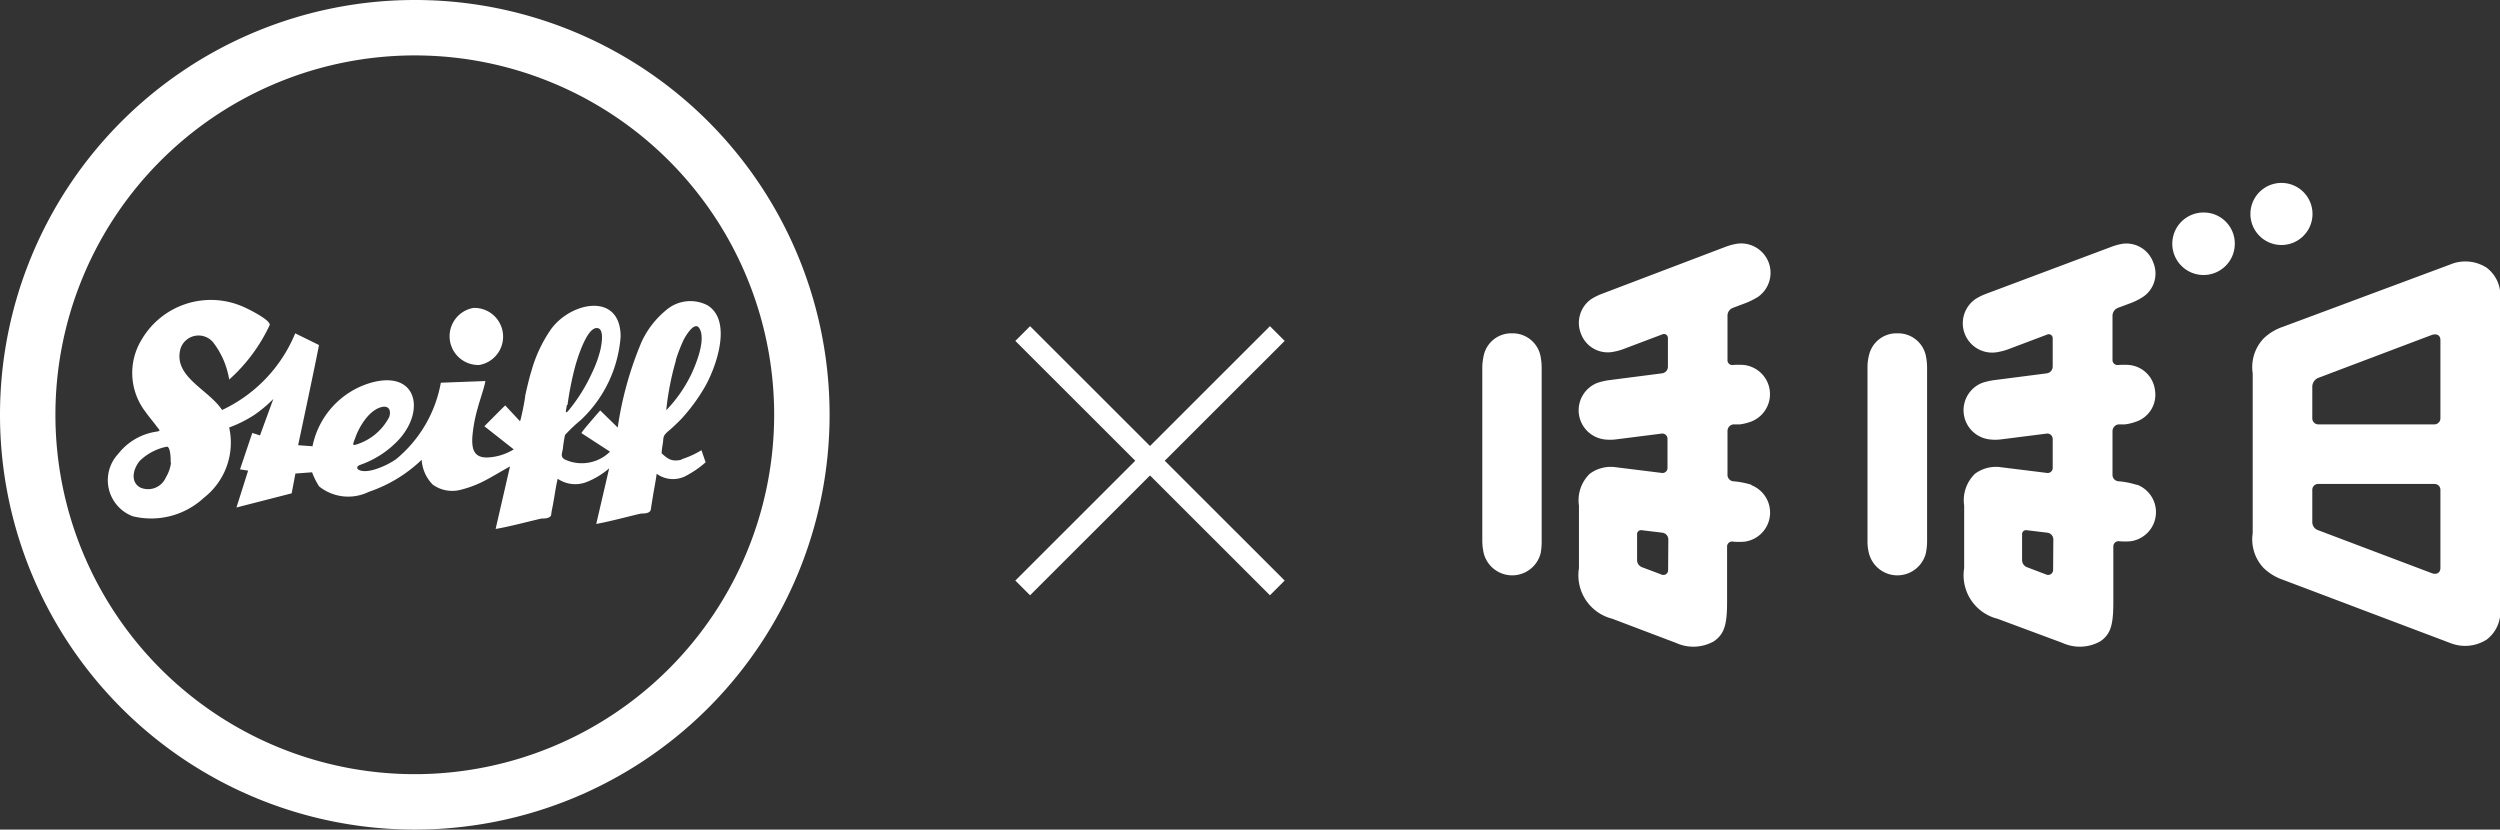 <svg xmlns="http://www.w3.org/2000/svg" viewBox="0 0 120 39.82"><rect x="0" y="0" width="120" height="39.82" fill="#333333" stroke="none"/><title>アセット 2</title><g id="9f32c37f-4210-4342-8ad0-4da13d68a906" data-name="レイヤー 2"><g id="64afe14b-7534-48af-b59d-aaf4f864cebd" data-name="desgin"><line x1="49.09" y1="16.01" x2="61.31" y2="28.22" style="fill:none;stroke:#fff;stroke-miterlimit:10"/><line x1="49.09" y1="28.22" x2="61.31" y2="16.01" style="fill:none;stroke:#fff;stroke-miterlimit:10"/><path d="M19.91,0A19.91,19.91,0,1,0,39.82,19.91,19.9,19.9,0,0,0,19.91,0Zm0,37.16A17.25,17.25,0,1,1,37.16,19.91,17.26,17.26,0,0,1,19.91,37.16Zm12.85-15.1c-.51.11-.67,0-1-.3,0-.2.05-.4.07-.59s0-.25.22-.45a8.18,8.18,0,0,0,.68-.64,8.71,8.71,0,0,0,1.11-1.52c.54-.95,1.32-3.15.13-3.9a1.78,1.78,0,0,0-2,.23A4.32,4.32,0,0,0,30.8,16.4a16.82,16.82,0,0,0-1.15,4.12l-.84-.82c-.1.12-.88,1-.9,1.09l1.37.89a1.93,1.93,0,0,1-2.18.37c-.22-.14-.11-.3-.08-.53a6.12,6.12,0,0,1,.1-.64,7.75,7.75,0,0,1,.76-.72,6.11,6.11,0,0,0,1.91-4c0-2.14-2.37-1.69-3.34-.36a6.65,6.65,0,0,0-.94,2c-.12.39-.21.79-.3,1.19,0,.16-.21,1.18-.25,1.23l-.71-.76c-.1.09-1,1-1,1l1.41,1.11a2.63,2.63,0,0,1-1.29.39c-.63,0-.72-.41-.7-.95a7,7,0,0,1,.26-1.42c.11-.42.29-.89.37-1.3l-2.14.08A6.16,6.16,0,0,1,19,22.05a3.88,3.88,0,0,1-1,.48c-.77.24-1.06-.1-.7-.22a4.61,4.61,0,0,0,1.78-1.14c1.37-1.42.95-3.42-1.27-2.8A4,4,0,0,0,15,21.42v0l-.69-.05s.93-4.36,1-4.81L14.17,16a7,7,0,0,1-3.51,3.68c-.66-1-2.35-1.59-2-2.93a.91.91,0,0,1,1.56-.33A3.9,3.9,0,0,1,11,18.22a8.07,8.07,0,0,0,1.95-2.63c0-.26-1.12-.81-1.38-.91A3.85,3.85,0,0,0,6.8,16.3,3.06,3.06,0,0,0,7,19.79c.16.23.34.43.5.65s.25.24,0,.28a2.85,2.85,0,0,0-1.82,1.06,1.85,1.85,0,0,0,.69,3,3.72,3.72,0,0,0,3.42-.89A3.35,3.35,0,0,0,11,20.52a6.07,6.07,0,0,0,1.17-.58,6.13,6.13,0,0,0,.95-.79l-.64,1.75-.37-.12-.59,1.75.39.06-.56,1.77L14,23.68l.18-.95.8-.06a3.45,3.45,0,0,0,.34.68,2.24,2.24,0,0,0,2.38.26,6.83,6.83,0,0,0,2.54-1.54,1.86,1.86,0,0,0,.53,1.19,1.6,1.6,0,0,0,1.38.24A5.15,5.15,0,0,0,23.4,23c.11-.05,1.06-.61,1.08-.61l-.69,3c.7-.12,1.5-.34,2.2-.5.14,0,.45,0,.47-.2s.07-.38.1-.57c.07-.37.12-.78.21-1.14a1.49,1.49,0,0,0,1.38.16,3.78,3.78,0,0,0,1.09-.66l-.62,2.67c.7-.13,1.46-.34,2.15-.5.15,0,.44,0,.47-.2s.06-.39.09-.57c.06-.38.14-.76.19-1.14a1.33,1.33,0,0,0,1.35.13,4.78,4.78,0,0,0,1-.68l-.2-.58a4.43,4.43,0,0,1-1,.45m-.23-4.78a7.65,7.65,0,0,1,.39-1c.09-.16.51-.89.74-.52.33.53-.16,1.73-.41,2.25a6.61,6.61,0,0,1-1.18,1.68,13.22,13.22,0,0,1,.46-2.37m-5.2,2.12a15.42,15.42,0,0,1,.36-1.82c.11-.41.54-1.8,1-1.87s.26.87.21,1.08a5.61,5.61,0,0,1-.39,1.06,8.1,8.1,0,0,1-1.11,1.79c-.24.28-.12-.05-.1-.24m-19,2.76a1.82,1.82,0,0,1-.25.72.93.93,0,0,1-1.23.48c-.51-.28-.32-.95,0-1.3a2.59,2.59,0,0,1,1.28-.66c.18,0,.19.63.18.76m8.88-1.23c.2-.55.69-1.33,1.29-1.44.33-.06.42.21.32.49a2.65,2.65,0,0,1-1.44,1.27c-.4.15-.3.05-.17-.32M23,17.52a1.38,1.38,0,0,1-.27-2.74A1.38,1.38,0,0,1,23,17.52" style="fill:#fff;fill-rule:evenodd"/><path d="M105.78,10.2a1.5,1.5,0,1,0,1.49,1.49A1.49,1.49,0,0,0,105.78,10.2Z" style="fill:#fff"/><path d="M109.53,8.78A1.49,1.49,0,1,0,111,10.27,1.49,1.49,0,0,0,109.53,8.78Z" style="fill:#fff"/><path d="M72.58,16a1.35,1.35,0,0,0-1.36,1.06,2.84,2.84,0,0,0-.07.56V26a2.84,2.84,0,0,0,.07.56,1.41,1.41,0,0,0,2.73,0A2.91,2.91,0,0,0,74,26V17.63a2.91,2.91,0,0,0-.06-.56A1.36,1.36,0,0,0,72.58,16Z" style="fill:#fff"/><path d="M119.36,12.85a1.89,1.89,0,0,0-1.76-.15l-8.06,3a2.47,2.47,0,0,0-.89.55,2,2,0,0,0-.52,1.67v7.67a2,2,0,0,0,.52,1.67,2.49,2.49,0,0,0,.85.54l8.1,3.06h0a1.92,1.92,0,0,0,1.76-.16,1.66,1.66,0,0,0,.64-1.55V14.41A1.66,1.66,0,0,0,119.36,12.85Zm-2.22,14.41c0,.24-.19.34-.42.25l-5.45-2.06a.41.41,0,0,1-.28-.39V23.51a.28.28,0,0,1,.29-.28h5.58a.28.28,0,0,1,.28.27Zm0-7.17a.29.29,0,0,1-.28.28h-5.59a.29.29,0,0,1-.28-.28V18.54a.47.47,0,0,1,.28-.4l5.45-2.06c.23-.08.42,0,.42.25Z" style="fill:#fff"/><path d="M84.07,23.27a4,4,0,0,0-.89-.17.31.31,0,0,1-.26-.32V20.69a.32.32,0,0,1,.28-.32l.32,0a2.44,2.44,0,0,0,.55-.14,1.41,1.41,0,0,0-.35-2.71,3.35,3.35,0,0,0-.54,0,.23.23,0,0,1-.26-.25V15.16a.4.4,0,0,1,.28-.39l.66-.25a4,4,0,0,0,.51-.26,1.41,1.41,0,0,0-1-2.56,2.87,2.87,0,0,0-.55.15L76.9,14.1a3,3,0,0,0-.51.25A1.39,1.39,0,0,0,75.88,16a1.37,1.37,0,0,0,1.48.9,2.78,2.78,0,0,0,.55-.14l1.88-.71a.19.19,0,0,1,.27.18V17.6a.32.32,0,0,1-.28.32l-2.56.33a3.19,3.19,0,0,0-.55.13A1.41,1.41,0,0,0,77,21.09a2.21,2.21,0,0,0,.57,0l2.21-.28a.25.25,0,0,1,.26.26v1.38a.24.24,0,0,1-.28.25l-2.18-.27a1.69,1.69,0,0,0-1.27.31,1.77,1.77,0,0,0-.52,1.53v3a2.15,2.15,0,0,0,1.6,2.43l3.06,1.16a2,2,0,0,0,1.82-.08c.52-.36.63-.84.63-1.91V26.23A.24.24,0,0,1,83.2,26a3.22,3.22,0,0,0,.54,0,1.41,1.41,0,0,0,.33-2.71Zm-4,4.08a.23.23,0,0,1-.34.22l-.93-.35a.37.37,0,0,1-.22-.32V25.65a.19.19,0,0,1,.22-.2l1,.12a.33.33,0,0,1,.28.31Z" style="fill:#fff"/><path d="M91.07,16a1.35,1.35,0,0,0-1.36,1.06,2.25,2.25,0,0,0-.07.56V26a2.25,2.25,0,0,0,.07.56,1.41,1.41,0,0,0,2.73,0A2.91,2.91,0,0,0,92.5,26V17.63a2.91,2.91,0,0,0-.06-.56A1.36,1.36,0,0,0,91.07,16Z" style="fill:#fff"/><path d="M102.55,23.27a3.81,3.81,0,0,0-.88-.17.31.31,0,0,1-.27-.32V20.69a.33.33,0,0,1,.29-.32l.31,0a2.4,2.4,0,0,0,.56-.14,1.36,1.36,0,0,0,.88-1.49,1.38,1.38,0,0,0-1.23-1.22,3.35,3.35,0,0,0-.54,0,.24.24,0,0,1-.27-.25V15.16a.41.41,0,0,1,.28-.39l.67-.25a3.26,3.26,0,0,0,.5-.26,1.35,1.35,0,0,0,.51-1.65,1.37,1.37,0,0,0-1.47-.91,2.87,2.87,0,0,0-.55.15l-6,2.25a2.69,2.69,0,0,0-.51.25,1.41,1.41,0,0,0,1,2.56,3,3,0,0,0,.55-.14l1.88-.71a.19.19,0,0,1,.27.18V17.6a.33.33,0,0,1-.28.32l-2.56.33a3.19,3.19,0,0,0-.55.13,1.41,1.41,0,0,0,.35,2.71,2.13,2.13,0,0,0,.56,0l2.21-.28a.26.26,0,0,1,.27.26v1.38a.24.24,0,0,1-.28.25l-2.18-.27a1.69,1.69,0,0,0-1.27.31,1.77,1.77,0,0,0-.52,1.53v3a2.15,2.15,0,0,0,1.6,2.43L99,30.86a2,2,0,0,0,1.82-.08c.52-.36.62-.84.62-1.91V26.23a.25.25,0,0,1,.29-.25,3.22,3.22,0,0,0,.54,0,1.41,1.41,0,0,0,.32-2.71Zm-4,4.08a.24.24,0,0,1-.35.22l-.92-.35a.37.37,0,0,1-.22-.32V25.65a.19.19,0,0,1,.22-.2l1,.12a.33.33,0,0,1,.28.31Z" style="fill:#fff"/></g></g></svg>